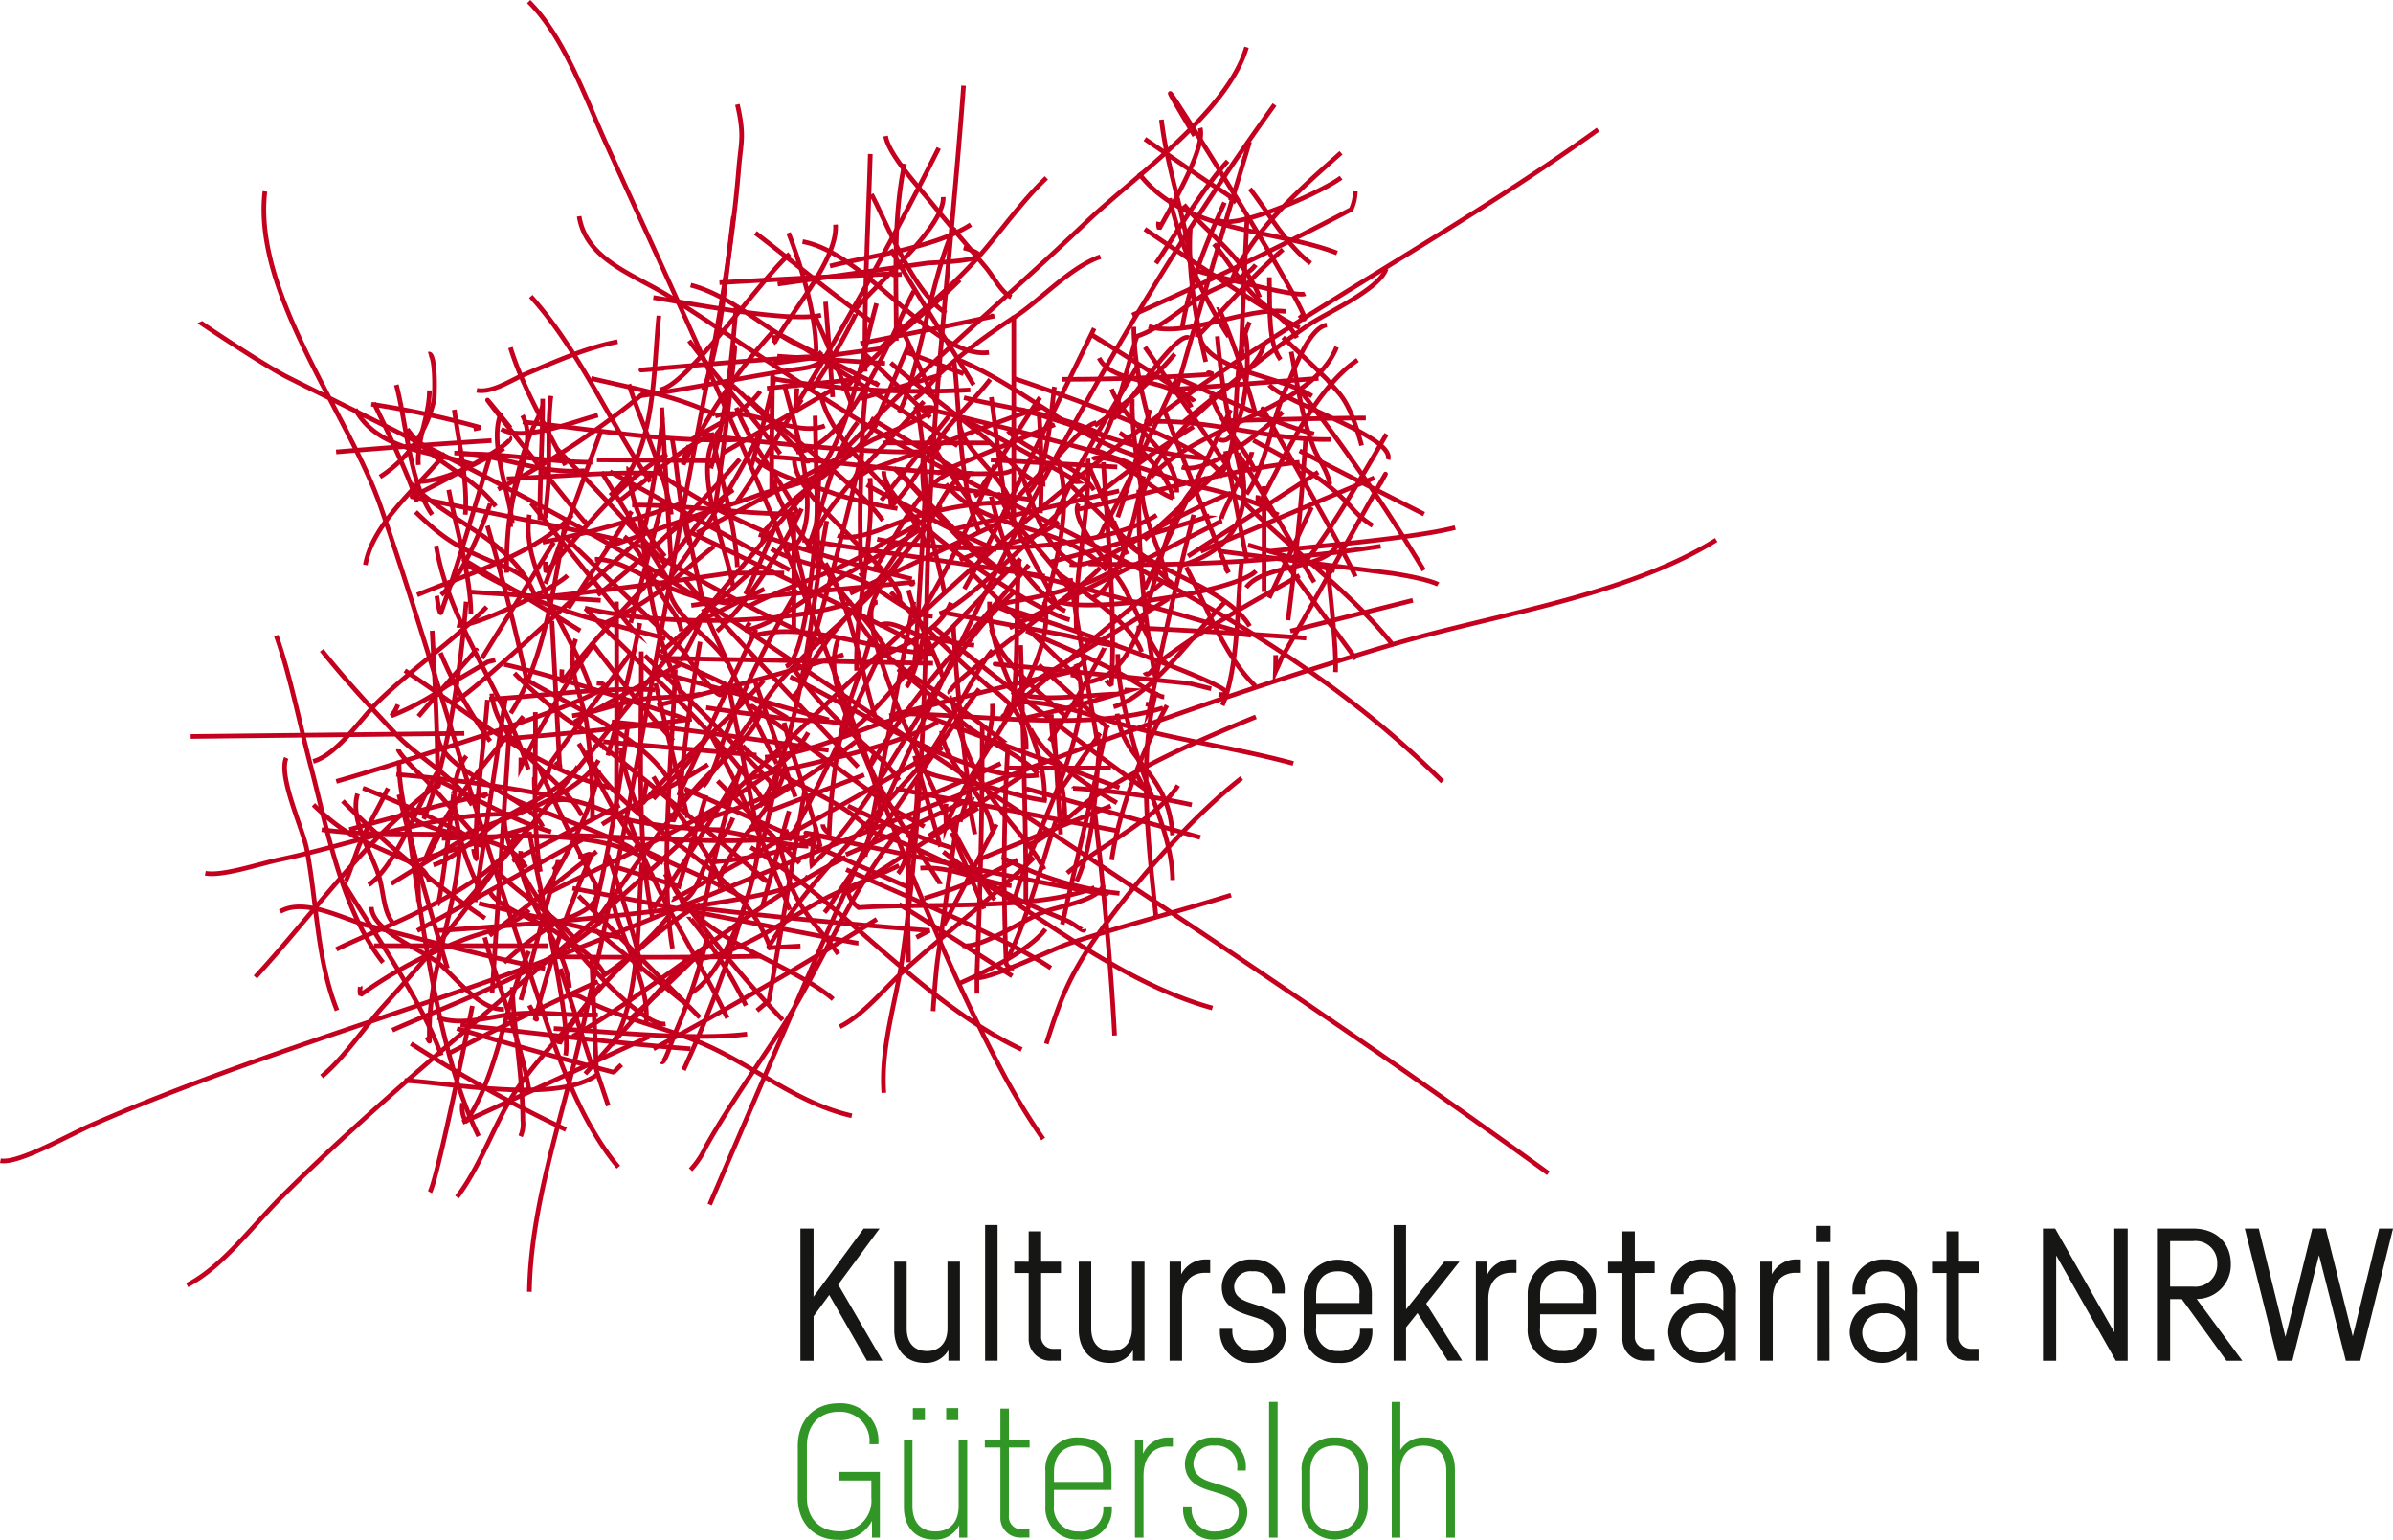 <svg xmlns="http://www.w3.org/2000/svg" width="310.744" height="199.97" viewBox="0 0 310.744 199.97">
  <g id="Gruppe_479" data-name="Gruppe 479" transform="translate(-200.071 -50.03)">
    <path id="Pfad_1" data-name="Pfad 1" d="M35.964,135.736c5.732.26,19.839,3.048,24.991-.754m-16.183-8.935c-.106.569-4.5,22.454-5.516,24.177M36.807,130.94a180.919,180.919,0,0,0,20.115,11.175M43.234,128.529c9.927,1.027,20.026,2.374,29.864,3.085M72.24,120.43q-6.405,7.218-12.811,14.439m-3.214-13.66q1.949,6.035,3.9,12.074m-2.889-8.441c.991-.679,2.3.522,3.435,1.03,4.4,1.984,9.108,3.042,13.555,4.872,6.874,2.826,12.493,7.9,19.829,9.569M58.523,106.724c.975-.055,1.573-.735,1.676-.134a130.952,130.952,0,0,0-7.252,21.1c.613.517-.521-1.149-.772-1.722m-3.221-24.161c-.28,7.5,16.863,27.251,20.906,26.571M52.18,103.433c.711,4.883,5.532,24.356,4.7,29.05M40.072,116.271c-.754.108,47.2-2.952,48.3-7.175M85.9,100.734l-3.5,12.495m-10.07-15.39q14.506,6.393,29.013,12.785M75.589,90.536c4.767,8.9,6.671,13.686,10.407,23.044m-15.284-1.346c.277.145,48.069-27.069,31.4-17.634M97.393,73.62c-4.528.318,10.538,33.051,15.219,38.64m2.478-39.943C104.3,81.994,98.741,98.7,88.856,107.733c-.2-1.346.474-3.532.513-4.9M86.053,83.3c8.686,4.153,23.568,13.992,32.26,12.782M102.1,73.559Q98.943,90.1,95.783,106.642M98.208,56.6c-.3,4.994,19.215,18.148,24.135,19.3M112.6,55.812a148.718,148.718,0,0,1-9.558,19.315m-15.4-9.58q15.739,2.346,31.475,4.7M103.6,59.06c-.624,10.988-1.451,24.844-1.352,21.683m25.837-17.674c1.486,6.047,13.979,7.643,17.629,13.67m-5.629-19.277c-7.905,4.851-5.726,24.807-15.287,26.51m-4.024-10.483c3.82,1.688,23.242-1.22,25.758-3.927M131.314,59.015a124.82,124.82,0,0,0,2.278,25.02m-8.808-15.4a212.162,212.162,0,0,0,37.939-2.281m-9.754-13.8q-.759,11.749-2.278,23.4m-11.35-8.94q11.278-4.776,22.555-9.553M147.46,48.592c-.985-1.685,11.112,19.331,11.971,21.7m-7.246-16.344s10.989,5.624,16.167,8.231m-4.876-10.393c-.05.081-9.711,17.2-11.226,16.842m.04-22.488a231.424,231.424,0,0,1,16.03,23.331M148.2,67.017c4.425-.5,18.875-1.686,24.2-3.087m-27.388-3.25c5.9,5.927,14.02,11.784,19.272,18.474m-1.623-20.9c4.172-7.635-11.94,21.292-12.817,22.61-.218.621-.529,1.215-.795,1.82.029-.737.042-1.469.037-2.2m-7.4-13.51,22.581,2.906c4.764.74,5.918,1.427,5.918,1.427M145.7,37.24c-2.787,6.189-.558,15.148-3.906,20.124M132.052,50.2c8.226-.511,16.072,2.441,24.217,2.283m-24.159-12Q138.5,49.729,144.9,58.973m-11.993-1.62c6.063-6.727,20.9-8.734,24.1-16.883M138.552,13.035c-13.106-21.951,19.26,29.453,13.613,23.3m-21.7,0Q144.929,29.966,158.9,22.6a6.021,6.021,0,0,0,.529-2.333M131.3,17.88c5.919,7.854,17.481,7.214,25.754,10.385M145.7,13.817Q140.8,30.04,136.124,46.335c-.287.143-.356.039-.78-1.116m-3.255-20.057c.5.345,17.066,11.615,20.118,12.791m-44.356,4.172c8.345,3.4,15.382,10.465,24.18,12.783m-6.508-16.857q-6.918,14.187-13.9,28.341c.376-.806-2.223,4.2-2.965,5.5m-4.8-23.3c-7.435-1.96,26.6,6.21,26.506,7.191M115.079,36.406V63.859M87.65,26.788c8.5,1.57,17.068,15.371,24.2,14.392m-6.514-26.544q-8.6,17.18-18.6,33.567c.066-.795.129-1.591.192-2.381M84.415,32.3q9.781-1.366,19.559-2.736,10.052-.455,4.591-1.967M96.447,15.412c-.276,9.363-.821,18.862-.669,28.262M73.12,32.439c5.932,1.535,10.626,6.814,16.109,8.744m-3.255-12.8c-4.13,3.721-13.517,17.366-16.9,17.637m-.8-11.968c4.054.632,17.6,3.3,21.782,2.291M78.683,23.494c-.987,7.264-1.436,15.646-3.9,22.581M60.2,44.552C65.922,45.9,71.14,46.794,76.3,49.259M68.993,36.413c-.759,7.094-.326,18.356-6.34,23.355M51.306,50.207c9.187.946,18.9,2.707,28.254,2.281M65.1,45.308c1.657,5.278,4.723,11.411,5.511,16.928M39.09,41.4c.869-.25.833,4.538.708,5.927a16,16,0,0,1-7.022,10.012m-3.211-8.789c2.937,5.413,9.9,5.484,15.259,7.162M31.991,47.741c.735,1.525,5.055,10.414,5.515,12.877M27.082,54.1q10.078-.844,20.182-1.47m2.463-1.647c-11.1-13.686,12.572,16.235,9.577,12m-11.2-4.033a105.683,105.683,0,0,0,19.3-12.8M42.422,54.243c5.9.079,10.826,2.813,16.949,2.283m-8.1-7.173c2.229,4.062-2.036,9.464-1.512,14.5M37.6,72.672c6.061-2.532,15.812-5.449,20.1-10.38M36.82,58.257c5.173,5.171,13.277,7.3,16.027,14.457M47.2,54.19c-2.046,6.741-4.132,14.091-6.474,20.71-.2.624-.563-2.041-.575-2.1M36.782,59.894q10.083,2.058,20.158,4.117,10.485,2.258,5.6,1.4m14.6-14.421c-4.52,4.635.637,14.982,1.549,20.935M65.514,60.993c7.805,0,13.51,1.178,21.316,1.178m-7.323-7.144A132.78,132.78,0,0,1,61.034,72.682m1.6-16.023q11.674,6.4,23.35,12.787M80.421,46.956c4.631,4.578,13.865,10.863,17.655,16.054M73.943,64.6q11.442-6.048,22.887-12.089,12.2-5.25,5.278-3.925M85.287,45.3c.424,2.544,6.5,19.8,0,21.722m-9.7-15.2c-9.949-.835,30.6,4.115,29.74,1.522M97.256,34.811c-1.9,6.638-3.463,18.04-8.76,23.347m-4.889-13.6a113.908,113.908,0,0,0,25.829,1.486M102.11,33.213C100.376,36.126,93.957,53.7,86.833,54.1m.841-13.593,20.112,12.8m-1.52,4.949c4.959,6.43,15.245,4.936,20.885,11.21m-2.416-11.2c-1.435,1.267-15.7,15.848-19.314,16.829m-.754-21.656c-.895-1.2,12.506,19.621,17.115,21.314M120.711,55c2.286,5.621-.424,15.487-2.32,20.948M97.34,65.439c8.744,1.815,28.154,1.986,36.29-3.131m-49.292.766c-1.157,3-2.537,6.264-4.1,9.521m-13.557-6.25A262.3,262.3,0,0,0,90.837,79.133M59.388,74.379c9.055,2.249,26.031,2.289,34.691-.761m-41.9-11.363c-1.22,7.311,5.836,15.719,7.934,22.576M66.9,65.184c-4.876,3.9-23.632,21.841-24.437,21.209M56.88,63.064c-1.394,7.733-2.661,18.05-7.128,24.98m-5.679-19.28c9.3,5.608,16.057,7.019,25.783,9.556M40.07,66.293C41.8,76.588,48.925,85.254,52.038,95.329M27.1,96.889C33.87,94.976,68.055,84.383,60.92,84.117M43.965,73.552c-.661,8.532-2.416,20.876-5.513,28.231M36,82.491C44.364,88.028,52.766,95.137,62.587,97.7M59.429,74.4c7.04,7.525,18.348,16.768,24.108,26.561M63.485,73.534c.064,9.081,0,18.922,0,28.275M48.9,81.693c8.615,1.972,23.893,7.186,23.893,7.186M100.5,67.936C96.323,73.915,89.462,78.345,84.584,84.03,81.831,87.245,74.2,99.714,72.335,98.506m.058-27.8c3.027,3.917,22.467,24.306,22.467,24.306M90.8,63.066c-1.512,7.275-3.116,28.9-8.75,37.089M69.065,80.887l35.529.663m7.34-8c-.177,8.985,7.465,16.709,7.124,25.836M99.75,88.088c11.115.106,24.665,2.36,34.708-.742m-15.4-13.783c1.9,8.534-9.854,20.893-12.783,29.186.019-.962-.084-2,.016-2.952m-1.652-22.963Q118.064,87.773,132.107,97.9q-.544-.977-1.078-1.957M142.491,73.6c-3.759,3.748-9.522,12.269-14.461,13.605M117.563,76.017c-20.914-7.72,33.383,10.172,24.1,9.571M138.434,62.26Q135.2,74.928,132.65,87.749q.438-.779-.426-.929M124.711,54.98c.282,7.543-1.934,14.982-1.477,22.6M115.916,48.59c7.8,2.026,16.1,5.992,24.2,6.316m-8.939-12c-3.948,6.659-8.429,13.6-11.173,20.932m-4.886-19.286c.453.193,23.158,7.562,26.558,12m-18.572,25.1c3.272,7.754-5.745,22.2-7.942,30.641M103,88.151Q115.9,92.926,128.8,97.7M115.972,79.2c.177,6.621.769,26.207.664,33.108M99.761,97.844l29.045,5.508M110.981,89.7c.018,10.91-.247,21.195-.663,31.529-.042,1-.023,3.218-.023,3.218M91.734,104.292c-18.122-3.659,37,8.094,35.4,7.135m-12.809-19.3a277.66,277.66,0,0,0-.227,28.444.937.937,0,0,0,.983.55M93.362,109.886a3.927,3.927,0,0,0,1.573,3.393c9.132-.643,23.012.416,30.63-2.6m-43.652-8.853c1.022,5.5-4.022,20.073-8.776,22.533M57.772,110.762q14.095,2.72,28.185,5.445c7.91,1.517,8.581,1.683,8.947,1.678M65.1,101.833c3.682,10.256,8.373,16.694,12.785,25.784M57.8,130.008C69.771,123.16,81.022,112.8,93.257,106.72M59.44,92.959c5.32,10.52,20.071,14.021,24.09,25.784m-28.965-7.307c4.261-2.462,29.508-12.851,33.815-20.9M66.707,80.007c.111,10.544-.777,23.984,1.478,34.713M40.808,104.289c7.369-.176,19.383-1.282,25.805,2.3m-17-16.888q-1.139,17.359-2.278,34.715M37.61,116.28q10.869-5.994,21.73-11.985m-24.116-5.7c1.922,7.643,4.111,15.238,6.319,22.575M27.111,118.7c5.639-2.8,19.817-7.773,23.321-14.436M27.94,99.436a121.008,121.008,0,0,0,18.479,15.232m-18.469-4.747c3.972,6.538,10.336,15.582,12.788,22.549M34.376,129.2c8.529-3.811,21.583-8.258,28.176-15.226M36.034,100.205c1.933,12.351,3.922,31.344,9.553,42.752m14.668-23.382q.322,7.426.632,14.853l1.533,4.585m10.741-24.24A57.376,57.376,0,0,1,80.3,126m-10.36-18.532c1.151,9.222,15.527,12.413,21.683,17.7m-23.336,6.451q14.774-7.958,29-16.831m-27.356-5.674a145.829,145.829,0,0,0,15.145,18.759m17.02-25.257c-1.235,5.719-.687,11.889-.683,17.763m-8.1-12.045c5.99,2.689,20.718,8.8,26.579,12.791m-12.145-19.31q-1.279,9.1-2.561,18.206c-.3,2.21-.584,6.7-.584,6.7m8.9-20a41.64,41.64,0,0,0,15.306,4.707m-1.681-21.717c-1.641,8.381-3.927,17.411-5.748,25.75m-4.659-17.618q11.287,3.16,22.57,6.319m-12.97-12.843c-.643,5.958-.745,13.567-3.089,18.54m16.141-70.189c2.084,4.148,10.111,4.47,14.432,7.173m-8.9-8.8c1.322,3.073-.018,15.93-3.139,14.437m.034-16.86a110.992,110.992,0,0,1,4.705,13.684m-11.231-3.285,19.375-1.47" transform="translate(216.638 54.62)" fill="none" stroke="#c5001e" stroke-miterlimit="10" stroke-width="0.6"/>
    <path id="Pfad_2" data-name="Pfad 2" d="M41.394,89.663c.332,4.784,11.892,7.8,13.633,11.839m-2.515-14.35C47.8,92.94,42.259,98.971,39.64,106.088a37.555,37.555,0,0,0,2.11-3.869M47.85,85c-.453,6.3-1.757,14.091-1.417,20.713a3.49,3.49,0,0,1-.377-1.34M36.013,94.684a188.689,188.689,0,0,1,20.606,2.877,29.2,29.2,0,0,0,3.068.711m-.356-21.167c-1.354,3.3.777,7.391,1.362,10.746a87.462,87.462,0,0,1,.79,12.574M50.721,90.019q11.868-.97,23.676-2.508M66.5,78.9q-5.208,7.02-10.325,14.113c-.3.522-.335,1.728-.819,2.081-.546.4-.682,1.291-1.359,1.741a12.746,12.746,0,0,1-.05-1.791M52.512,82.128c4.552,2.863,15.084,7.349,18.656,12.915M83.721,82.486C78.756,88.073,72.807,92.921,67.97,98.474c.3-.949.374-2.136.685-3.073M68.3,79.257Q76.6,87.411,84.7,95.75c-.251.19.256.656.455,1.087M75.472,77.465c-1.122,6.635-2,12.827-2.589,19.4a8.123,8.123,0,0,1-.929,3.914,2.171,2.171,0,0,1-.073-1.077M63.993,87.867c9.408.888,18.825,2.284,28.165,3.683m1.248-14.445c-2.69,7.285,5.384,15.533,5.381,22.6M81.211,95.4c6.268-1.833,18.7-3.721,25.109-7.535m-7.891-7.891c-3.711,7.685-7.18,15.82-11.416,23.261a12.524,12.524,0,0,0-.421-1.378M84.44,87.511c-9.967-7.454,16.815,12.127,16.815,12.127s2.515,1.333,3.338,1.826m4.955,15.462c2.479.366,7.62-3.211,10.412-4.322,1.967-.782,7.311-1.506,7.881-3.571m-20.8-4.3c6.153,4.755,9.463,6.19,16.007,8.926,1.109.463,2.371,1.723,2.286,1.119m-3.585-14.35c-1.278,3.8-4.215,14.51-6.456,18.3m-6.458,3.229c3.266-1.409,9.567-4.465,11.476-7.177M101.3,111.546c2.387,1.475,11.607,7.315,14.7,9.329m21.522-24.754c-2.753,4.385-10.356,8-14.391,11.376m6.5-20.7c.8,6.384,6.764,7.581,7.175,15.785m-12.914-6.1a104.723,104.723,0,0,1,15.424,2.154m-3.229-12.915c-3.161,5.876-6.234,13.486-7.175,20.091M117.8,76.028c4.423,1.951,8.984,3.738,13.225,6.118,1.409.79,3.771,2.413,4.714,2.492m0-15.068q-10.7,8.62-21.045,17.653c1.586,1.082-.024-1.138.269.211a5.282,5.282,0,0,1,.685-1.72m7.891-16.5q1.71,10.731,3.553,21.445c.032-.455.037-.9.037-1.356m-10.4-8.61c-13.262-1.431,22.212,2.175,22.212,2.175-.343-.126,2.578.622,2.9.695m3.946-16.5c-.558,4.6-.374,13.938-2.508,18.654M132.147,75.672c6.893.3,15.148.792,22.03,1.317m-.866-8.134c-6.451,3.617-12.2,6.774-17.958,11.05-1.072.792-1.7,2.437-2.131,1.5M138.6,67.778c2.333,4.4,4.957,11.681,8.971,15.427M150.8,66.342c-.35-.521,9.83,13.362,9.83,13.362m-8.523-3.629,15.911-3.991M156.9,67.419c.306,2.871,1.236,11.07,1.075,13.991M149.365,44.1c2.2,2.436,16.389,6.733,15.427,9.687m-3.948-12.916C155.3,44.523,151.038,54.063,148,59.729a3.05,3.05,0,0,1-.071-1.278m4.3-18.656c.74,3.912,1.391,8.52,2.85,12.313.656,1.7,1.849,3.069,2.173,4.909m-13.633-8.25c4.191-.116,13.952-.363,18.295-.361M144.345,47.33c-3.582,7.72-7.575,15.456-11.118,23.226a7.174,7.174,0,0,1-.361-1.7m-6.458-15.068c1.1-1.23,11.363,3.066,13.97,3.567a49.87,49.87,0,0,1,8.3,2.531c1.332.5,1.219,1.972,1.76.717m-14.7-13.273q4.084,10.61,8.344,21.153c-.4-.476-.437-.709-.1-.7m-19.37-7.533c8.919-1.936,19.268-5.133,28.7-6.1M138.964,38c-1.588-.983-7.772,8.661-9.709,10.372-.695,0-.06-.353-.337-.685m-1.433-9.329c-5.465-3.524,11.955,7.407,12.195,7.892m-7.891-9.687c.026,4.652,1.009,8.474,2.152,12.915m-11.481-6.1q9.824,0,19.61-.664c-.508-.239-.709-.256-.6-.055m9.685-16.143c-3.964,3.43-7.507,7.6-11.144,11.35a7.706,7.706,0,0,0,.026-.946M142.193,25.8c1.731,2.046,3.135,4.548,4.986,6.464,1.967,2.047,4.414,3.2,5.776,5.734M146.5,22.216q-.421,8.78-.774,17.556c.253-.656.047.772.055,1.1M140.4,29.393c-1.48-.35,12.438,3.477,13.631,2.869m4.662-18.3c-5.167,4.6-11.694,10.222-14.3,16.776a6,6,0,0,1,.667-1.349m1.8-10.762c2.371,3.056,4.72,7.3,7.891,9.685m-12.195-5.74c1.862,1.743,13.565-3.432,16.141-5.381M140.4,10.737c.761,2.626-3.8,10.3-5.31,13.09a1.728,1.728,0,0,1-.071-.891m-1.8-10.762q4.2,2.861,8.391,5.721,4.333,2.749,2.56,1.867c.593.042.6.395.887.663M135.374,9.66c.774,6.78,3.372,13.346,3.948,20.091m-4.662-1.435c1.988-2.879,6.338-10.114,9.324-13.273M85.158,36.926A73.136,73.136,0,0,0,73.288,54.44a5.7,5.7,0,0,1,.748-2.447m0-13.633c3.708,4.981,8.263,9.828,11.837,14.71M67.578,45.537c6.534-.932,12.906-2.287,19.4-3.318,1.812-.29,3.754-.287,4.641-1.707M80.134,34.055c-.55,6.79-1.325,14.345-3.28,20.892m-6.047-13C57.783,43.006,91.149,40.08,90.177,40.5c.664-.013.761-.387,1.077-.709m1.794-16.5c.321,4.5-5.7,11.212-7.915,15.353a9.918,9.918,0,0,0,.026-1M82.644,24.368c3.406,2.57,11.2,8.939,15.066,11.482M86.949,24.368C88.642,28.762,90.527,35,90.538,39.8M77.982,30.826q11.268-.648,22.541-1.156c-.177.3.593.06,1.135.081m5.381-10.044c.168,4.041-9.353,11.89-11.481,14.708M97.71,19.347c1.8,3.235,5.352,12.737,9.685,15.427M102.015,15.4c-1.552,7.18-1.043,15.6-1.077,22.958m-8.61-9.687c4.944-1.291,13.609-2.345,18.295-5.381M109.19,30.47c-4.876,4.847-10.8,9.076-15.019,14.349a1.322,1.322,0,0,1,.311-1.077m5.742-17.22c3.35,5.713,7.755,12.588,10.76,17.579m-2.513-20.448c-3.106,6.721-4.712,19.486-7.172,24.037M96.277,38.72q8.7-1.71,17.378-3.551c-.348.01-.4,0-.16-.037m-8.966,11.121c-4.855,5.586-11.018,11.257-14.6,17.773.447-.659.9-1.315,1.325-1.988m0-16.144c2.147,7.454,10.9,12.126,13.633,19.015M97,44.818c-.559,4.707-.593,9.58-.727,14.341-.071,2.5.021,5.01.008,7.512,0,.659.669,3.119,0,1.825M84.44,53.428c8.268.492,20.353,2.523,29.463,2.17a4.449,4.449,0,0,0,2.1-.376m-2.866-11.839c-1.531,1.989-3.414,3.859-5.1,5.794-2.782,3.2-4.889,8.068-7.763,10.7a7.188,7.188,0,0,1-.055-1.422m0-17.22c3.816,3.33,7.873,6.172,11.842,9.406,2.134,1.735,5.977,6.414,8.242,6.379m-.356-10.046c-5.818,1.8-15.882,5.953-22.141,8.009-.79.26-1.391.962-2.228,1.19.1-.463.411-.575.693-.946m12.195-13.991c.63,4.7.685,16.6,3.229,21.882m-7.533-.356c-3.692,2.544-7.76,4.788-11.648,7.075C89.013,71.9,85.326,75.079,81.3,76.02c.193-.366.4-.719.627-1.067M85.158,56.3c-.148,3.624,5.225,9.077,6.914,12.218,1.963,3.65,7.491,7.925,8.152,11.818M74.319,72.745c9.034-1.338,19.96-2.079,29.036-3.056-.975.3-.311.329-.264.242M90.9,55.58c.076-.584-.795,23.565-4.3,25.114M77.626,64.909C62.6,57.6,102.086,76.68,101.645,76.685a9.464,9.464,0,0,1,2.884,2.215m12.553-12.2c-4.33,4.056-8.278,8.445-12.582,12.564-3.406,3.263-6.44,7.849-10.328,10.372.184-1.122.424-2.4.672-3.563M95.2,73.159c2.334,5.157,6.832,8.166,11.46,11.1,1.741,1.106,8.6,6.5,8.631,6.477m2.868-23.261c-7.419,8.9-14.929,16.473-20.5,25.974a4.545,4.545,0,0,1,.413-1.278m2.152-21.166c4.489,4.626,8.142,8.331,12.749,12.29a16.794,16.794,0,0,1,3.09,2.7,7.979,7.979,0,0,1,1.735,5.458M83.363,86.434c-.714,3.187-5.99,7.193-8.226,9.732-4.944,5.621-9.063,11.773-13.246,17.713a7.064,7.064,0,0,1,.306-3.409M61.122,89.663Q72.8,98.914,84.149,108.556a3.333,3.333,0,0,1-1.506-1.315m-10.4-26.187c-.332,9.674-2.06,26.523-.363,36.233m-14.347-14.71c7.059.1,20.831,1.312,29.59.358,1.417-.155,1.577.11,2.337-.358M79.778,57.732c-3.318,2.112-5.89,6.382-8.516,9.314C66.649,72.19,61.5,77.134,57.5,82.768c.042-.564-.031-1.156.032-1.715m.358-17.22q7.636,7.346,15.272,14.7,5.888,8.405,5.107,4.68c.248.181,1.56,1.4.787.713M67.578,60.961c1.009,7.454,1.519,13.407,4.154,20.1a14.835,14.835,0,0,1,1.227,3.221M54.308,71.724c10.117-.959,25.048-3.19,25.048-3.19h7.024M71.168,53.07c-6.393,3.864-10.807,9.943-15.73,15.332a6.161,6.161,0,0,1-.055-1.341m1.435-14.71q7.167,7.4,14.133,14.984c-.429-.476-.6-.567-.5-.274M55.027,64.549a126.923,126.923,0,0,0,17.932-5.021M62.56,50.2c-2.3,6.256-4.826,13.389-7.177,19.731M50.36,56.3c6.158-.269,13.044-.933,19.37-.719m-14.7-8.968c-.1.988-1.182,2.753-1.78,4.285A48.209,48.209,0,0,0,50.36,68.5m-6.1-15.425c5.771-.14,11.408,1.064,17.218,1.077m-6.456-8.254c0,5.268-.384,10.562-.363,15.787M49.646,49.841c2.9,1.691,9.272-.949,12.551-1.8m-6.1-2.508c-.471,3.862-.142,7.636-.353,11.5-.034.674-.517,5.458-.366,3.927M49.646,47.689C48,51.464,50.658,57.951,51.079,62.038M39.242,56.657c3.648-.266,7.57-2.565,10.76-4.306M43.546,47.33c.572,4.24,1.762,9.189,1.433,13.631m-6.1-2.869c-4.863,2.681,13.238-6.345,11.837-7.173M37.446,49.841c2.968,4.251,8.294,5.789,11.481,10.044m-8.61-15.068c0,3.266-1.635,6.34-1.433,9.685m-6.1-7.891a118.019,118.019,0,0,1,14.2,3.04l-.924.189M36.013,44.1c1.3,4.736,1.694,12.666,4.662,16.86M43.9,75.313c1.836.464,12.548-4.652,14.35-6.458M47.85,62.4q2.832,9.791,5.023,19.731m-5.742-2.512Q51.8,72.085,56.46,64.549M44.621,66.7q7.663,4.64,15.29,9.337m-11.7-16.51s-2.934,8.921-6.377,11.853M38.523,60.6c4.17,4.062,6.019,4.8,10.794,6.824a12.139,12.139,0,0,1,3.914,2.144m-10.4-11.839c.8,4.325,2.858,11.116,2.871,16.144m0-2.869L62.56,72.084M48.874,79.83l-.993.258-5.339,3.126a33.981,33.981,0,0,1-7.164,3.866,5.24,5.24,0,0,0,.845-1.459M41.75,78.9A58.007,58.007,0,0,0,48.208,90.38m-9.324-3.229c.666-.791,7.614-8.8,7.533-8.61m-5.742-2.513c.353,6.513.685,12.89.719,19.373m0-1.077c-2.46,3.953-5.415,12.285-8.966,14.71m-.719-12.558a128.335,128.335,0,0,1,15.377,7.183c-.891.077-.135.132.045.351m-10.76-11.12c-.064,6.2,2.8,12.2,2.513,18.295m-8.971-9.327q8.93-2.524,17.963-4.625c-1.064.5-.113.16-.026.319M34.936,96.477c-1.177,2.478-2.584,4.76-3.682,7.291-.6,1.37-1.833,5.571-2.055,4.907M25.251,98.631c4.233,4.095,6.34,4.607,11.144,6.817,1.736.8,3.477,1.249,3.922,3.227M30.99,97.2c-1.064,3.422,1.9,7.728,2.829,10.9.571,1.959.526,4.491,1.836,5.964m-9.327-12.2c6.6.869,11.989.382,18.293.717m-13.27,19.731a1.938,1.938,0,0,0,.029,1,59.092,59.092,0,0,1,13.267-7.117c2.649-1.078,6.735-1.717,8.584-3.929m-20.447-.359c.081,3.074,6.285,5.458,8.45,7.077,2.325,1.741,5.565,6.4,8.768,6.2m-5.737-23.319c.218,9.237-4.28,18.108-3.94,27.341.06.443-.277-.347-.364-.435m-6.819-11.839h22.6m-2.51.719c-3.224,6.978-3.867,15.82-8.176,22.164a3.613,3.613,0,0,1-.434-2.436m-3.227-11.118c3.14,1.127,6.767-.139,9.962-.466,3.687-.379,7.214.308,10.841.106m-14.7-10.046c1.66,6.071,4.649,13.315,5.737,19.733m-10.4-4.665q9.578-4.892,19.37-9.326M43.9,149.574c2.408-3.1,4.19-7.6,6.1-11.212,3.4-6.409,8.753-10.564,12.558-16.41M43.9,127.689q10.132,3,20.34,5.682l1.014-.993m-14.179-10.07c.189,5.289,1.375,11.9,1.375,17.308a3.912,3.912,0,0,1-.3,2.065m-7.535-1.794q12.107-5.532,24.188-11.128c-1,.443.06-.179.206-.351m6.456-16.862c-6.409,3.548-14.7,11.789-18.248,18.077a2.808,2.808,0,0,1-.045-1.215m2.508-17.939q7.9,7.878,15.761,15.791m-7.509-20.1c-.634,6.2-.032,17.663-3.946,23.679M56.46,118.363q13.456.172,26.9-.061c-.479-.1-.958-.2-1.433-.3m-5.381-2.869a75.093,75.093,0,0,1-4.225,12.92c-.656,1.527-1.459,4.348-1.875,3.94M56.46,127.689c7.133.4,18.1,1.589,25.109.719m-.358-16.5a148.368,148.368,0,0,1-7.891,21.166m8.61-31.212c4.194-1.056,4.259,4.8,5.452,7.559,1.493,3.461,3.922,5.689,6.024,8.586m-20.447.359c4.628,1.834,14.4-5.334,18.716-7.549,3.064-1.572,6.835-2.944,9.625-4.291M89.1,96.477q-2.3,13.812-4.7,27.6l-1.548,1.283m-8.823-13.454q15.579,1.838,31.215,3.058l-1.693.891m3.837-26.192c-7.34,8.989-17.311,17.753-23.083,27.541l4.194-.232M111.7,83.563c-6.306,9-12.72,18.329-18.93,27.453a10.059,10.059,0,0,1-1.156,1.606m33-53.093c-1.349,2.005,4.417,8.424,5.669,10.481,1.628,2.67,3.822,8.929,5.81,10.325m-20.447-4.662q13.79-6.925,27.551-13.909c-.722.106,3.9-8.068,3.927-8.953m-19.283,1.336c.551,9.467,1.615,19.414,1.027,28.953a2.341,2.341,0,0,1-.664-.614M114.571,67.778q16.319,4.062,32.435,8.844c-.648-.081-1.294-.156-1.947-.234" transform="translate(215.517 55.912)" fill="none" stroke="#c5001e" stroke-linejoin="bevel" stroke-width="0.6"/>
    <path id="Pfad_3" data-name="Pfad 3" d="M47.06,72.561c1.825,1.9,3.874,3.551,5.861,5.27,1.7,1.472,4.772,2.7,5.868,4.6m-1.612-13.38A105.978,105.978,0,0,0,47.882,84.74c.01-.406.013-.809.013-1.217m4.032-17.74q.532,9.631,1.022,19.262c.119-1.009-.2-.461-.55-.962M43.78,75.937c6.564-.363,14.673-1.581,21.53-1.209M57.972,85.17c-.619,4.992-4.7,12.13-7.327,16.257-.127-.263-.239-.529-.339-.8m-3.8-11.9c2.4,1.267,15.932,5.906,16.044,6.925M50.305,84.92q3.484,7.755,7.4,15.282M46.77,96.938q7-3.574,13.958-7.241m-5.313-8c2.831,4.659,5.7,13.072,10.942,15.508M58.43,92.2c6.069-3.887,7.694-3.9,13.763-7.788M61.741,79.517q-1.41,11.321-3.932,22.43-.114-.924-.231-1.852m-6.23-10.573c2.915-1.812,8.034,1.625,11.134,2.218A62.553,62.553,0,0,0,74.194,92.9M83.821,61.78a136.473,136.473,0,0,0-9.35,18.77c-.783,1.938-1.578,5.358-2.916,6.714m-6.5-14.951c7.684,1.88,15.227,4.2,22.846,6.317M71.569,64.195q4.568,10.17,9.558,20.128M65.6,76.746S81.855,72.8,89.785,70.157M83.418,44.791c-.166,3.372,5.489,8.021,7.462,10.29C92.182,56.575,98.013,61.5,97,63.6m-19.343.179C83,61.014,89.313,59.394,94.344,56.046c1.86-1.236,7.151-3.414,8.047-5.307M92.156,43.994q-3.01,13.118-6.762,26.024a4.266,4.266,0,0,0-.093-2.1M78.791,54.545q9.8,3.383,19.881,5.782M72.651,41.3c1.109,5.647,3.077,11.766,3.355,17.481m-9.292-3.811c2.291-2.887,8.731-4.23,12.063-5.553,2.049-.814,7.91-1.657,8.81-3.793m-8.613-4.3A126.179,126.179,0,0,1,66.715,60.893M65.621,46.462a73.118,73.118,0,0,0,14.468,7.946M75.877,35.7c-2.611-2.629,9.243,8.621,9.28,9.619M74.229,43.915q7.1-4.106,14.2-8.216m-7.573-1.667Q79.548,40,77.764,45.847m-4.63-6.666c4.409-1.544,10.215,2.853,14.229,1.253M80.58,33.478c-.071,5.216-.123,10.4-.123,15.616M79.85,35.562q6.052-.6,12.106-1.2m-.6-8.387a74.293,74.293,0,0,1-5.794,9.89m-4.335-7.433q6.536,3.441,13.149,6.746c-.192-.135-.38-.272-.569-.409m-7.7-8.528Q88.777,32.2,91.083,38.3M80.661,32.333q7.259-1.006,14.521-2.009m-7.726-5.993q.5,6.188.932,12.379M81.193,31.4q7,.464,13.994.932m1.685-5.552q2.488,5.354,4.98,10.71m-9.875-.582q5.233-1.543,10.464-3.089m-4.088-4.082Q96,35.233,93.643,40.724m-1.364-9.882q4.391,4.258,8.781,8.51M97.9,30.86q3.746,1.412,7.494,2.821m-1.92,5.5q-4.384,5.474-8.768,10.946M93.341,39.466q6.422,3.842,12.848,7.68M99.3,37.524a83.655,83.655,0,0,1,1.2,12.645m-5.581-7.512h14m.071,6.986a59.221,59.221,0,0,0,3.358,10.194m-7.435-1.928c3.909-2.06,9.537-2.252,12.845-4.989M100.241,64.2c.816,1.394-1.224,9.053-2.3,10.151m-3.526-7.968c1.493-.853,3.709.792,5.362,1.283a53.646,53.646,0,0,0,6.982,1.275m-3.021-5.553c-1.457,3.806-6.419,5.745-9.859,7.444m4.346-9.071c1,3.917,3.192,7.435,4.435,11.27m10.293,2.246c2.5,1.054,9.387,0,12.656,0m-1.949-5.963a109.587,109.587,0,0,1-7.141,12.042m-1.359-9.866,9.055,8.236m-10.7-1.362q6.8-1.535,13.452-3.588l-.68-.037m15.8-13.3c2.394-3.208,10.423-2.12,11.989-5.85m-3.5-4.577q-2.759,5.9-5.518,11.787m-2.742-6.9q5.636,1.678,11.271,3.358M137.517,36.463c1.27,3.8,4.122,6.458,5.786,9.909m-9.6-.579c3.326,1.112,10.751-4.817,13.117-7.144m-21.175,2.7c2.065,1.248,6.8,5.915,6.887,8.549m-9.3-.862a128.926,128.926,0,0,1,12.031-8.494m-5.686-2.2q-1.813,7.065-4.167,13.96m-3.837-8.789c3.688.056,7.478,5.021,11.012,6.318m-21.456-8.765c2.963,3.206,9,4.156,11.189,7.718m.314-8.773c-1.841.453-4.3,3.811-5.734,5.125a51.517,51.517,0,0,0-6.455,7.04c.408-.3.277-.563.437-.972m4.306-12.348a113.929,113.929,0,0,1,.177,12.933m-6.442-6.932,16.418.932M109.134,69.6c-2.163,2.173-8.265,15.374-9.89,14.948m-2.4-12.519c3.1,2.275,5.84,4.894,8.837,7.29,2.827,2.26,6.966,3.7,9.371,6.33m-10.994-19.2c.445,7.767,1.275,15.932,2.321,23.718a2.9,2.9,0,0,1-.031.625l.511,2.69M95.745,78.092l17.55-4.443q9.106-1.8,5.829-1.491a3.563,3.563,0,0,0,2.113-1.493m1.888-11.837c-2.089,2.682-20.452,15.334-19.52,16.323m2.671-15.778q6.618,6.72,13.412,13.256c-.347-.559-.061.232-.1.495m-6.974-15.416c-.519,6.614-.04,13.385-.93,19.913m-8.407-12.845q7.687,1.434,15.371,2.863,7.844,1.855,5.108.912c.521.145,1.045.255,1.567.389m-32.087-.719c-1.035,3.98-2.757,7.71-3.685,11.745A82.086,82.086,0,0,0,87.933,93.4c-.326-.271-.832-.724-.829-1.2M83.135,71.745c3.648,5.052,6.437,7.486,10.757,11.323a16.058,16.058,0,0,1,3.119,3.4M79.583,83.474c5.11-.442,9.909-2.6,14.734-4.28a60.767,60.767,0,0,0,7.032-2.581m-23.371-8.9c7.481-2.033,15.962,2.192,23.671,2.305m-1.936-17.1c-1.941,2.038-3.625,5.349-5.55,7.709-2.844,3.482-6.069,6.68-8.42,10.551-.795,1.306-1.406,3.729-2.626,4.507m4.33-17.4c3.356,5.6,4.589,13.976,6.6,20.4m-2.41-38.7c-3.666,4.452-4.562,12-6.6,16.617m-6.74-12.039c1.643,2.149,7.8,3.711,10.4,4.718a50.888,50.888,0,0,0,8.1,1.894M94.052,40.251C90.481,45.995,82.9,48.676,79.433,54.513a1.352,1.352,0,0,1,.535-.888M86.11,39.133q.208,9.691.393,19.383m-20.9,11.64A106.41,106.41,0,0,1,82.5,78.369M78.435,66.888Q73.28,77.622,68.365,88.467c.171-.393.337-.783.506-1.178m-14.318-9.2c2.9-.374,5.7-1.572,8.6-2.071,2.668-.461,5.441-.2,8.065-.745m-7.865-9.211q-1.734,8.7-4.164,17.2M57.026,68.518A154.755,154.755,0,0,0,67.683,81.342M54.848,78.906q6.787-3.876,13.738-7.462c-.2.108-.406.211-.611.319M61.322,54.8c2.239,1.791,3.343,5.036,4.772,7.472.911,1.548,2.376,3.008,2.645,4.844m-10.4-.866a38.27,38.27,0,0,0,9.137-5.584c2.347-1.875,3.011-2.65,5.476-4.549m-6.635-5.932q-2.08,7.926-4.165,15.848m-4.644-8.255c3.014-.1,6.21,2.315,8.956,3.361a30.42,30.42,0,0,0,8.8,2.415m5.152-7.13c3.564,2.112,8.324,2.394,12.129,4.306,2.845,1.433,5.512,4.233,8.827,4.44M93.24,47.212c.592,8.507-1.954,16.589-1.747,25.028M70.7,92.771c4.889.013,9.675,2.052,14.532,2.276M82.2,84.632c-.592,5.057-6.885,9.582-8.428,14.524-.011-.6.3-.906.488-1.454m-.821-11.144L84.1,97.222m-11.2-.148c1.038-.069,10.949-1.1,13.626-3.511m-4.6-10.539c-1.051,3.6-1.609,7.541-2.549,11.005M76.668,81.982c4.573,4.741,11.716,6.156,16.317,10.663m-12.846-2.17,12.335-4.707m-10.4-6.783c1.332,5.32,3.527,10.807,4.7,16.122M45.709,110.139a42.046,42.046,0,0,1,6.14-4.76c1.715-.993,5.257-1.747,5.856-3.777m-13.857-.816c.368,1.876,6.761,4.182,8.557,5.374,2.242,1.5,5.181,3.171,6.38,5.616m-10.9,3.245q2.481-8.918,4.794-17.884a1.4,1.4,0,0,1-.613.958m-9.622,4.364,13.209,3.09q6.543,1.859,4.232.974c.474-.04.592.239.814.377M47.887,95.664c-.587,6.187,5.836,11.611,6.316,17.755m-10.38-6.782q6.952-5.462,13.907-10.921M44.1,97.592c3.269,3.522,7.73,6.016,10.929,9.592M33.569,97.2q7.88-2.493,15.845-4.705M39.131,88.193c.253-1.457-1.647,14.205-2.044,14.4M32.273,89.223c2.115,5.719,13.336,2.984,16.286,8.555m-7.733-14.46c-3.421,4.288-.429,13.252,1.809,17.426m-6.1-3.271c3.014-.9,6.089-4.149,8.765-5.873,2.973-1.913,8.073-3.832,9.995-6.94m-9.432-8.642q-1.971,13.132-3.917,26.26c.092-.682.19-1.367.284-2.052M37.348,86.574c4.011,1.87,9.7,5.228,14.487,6.592M44.12,75.208c.658,6.94,8.71,10.283,11.706,15.841M40.849,93.44c3.266-1.57,14.4-4.583,17.133-9.59m-8.215-6.226c.145,5.565-.456,14.539.667,20.726m102.113-71c-2.37.339-4.428,6.28-5.339,8.323-1.876,4.2-2.494,9.846-5.089,13.636m-3.787-20.5c.8,8.484,1.552,10.947,3.363,19.27m2.679-18.348c-.368,2.713-4.24,5.249-6.169,6.97-4.04,3.608-8.012,7.3-9.571,12.65m4.8-14.987c5.658,2.412,11.449,5.476,17.452,7.13M124.6,35.659c1.733,4.585,8.658,8.2,8.471,13.431m.008-14.769c-1.983,3.987-6.242,13.854-9.319,19.017-.484.808-.329,1.164-1.075,1.615" transform="translate(219.815 64.891)" fill="none" stroke="#c5001e" stroke-miterlimit="10" stroke-width="0.6"/>
    <path id="Pfad_4" data-name="Pfad 4" d="M100.96,35.485c5.27,2.952,9.034,4.639,12.769,8.739a11.45,11.45,0,0,0,2.744,2.357" transform="translate(261.853 71.717)" fill="none" stroke="#c5001e" stroke-miterlimit="10" stroke-width="0.6"/>
    <path id="Pfad_5" data-name="Pfad 5" d="M95.325,42.088c-.1,4.291.787,8.726,1.356,12.98.5,3.712,2.521,6.949,3.076,10.425M87.186,63.547c3.364.443,7.752-2.789,10.536-4.222a94.717,94.717,0,0,1,10.427-5.059m-11.35-2.2c-.6,1.849-2.387,13.962-6.63,15.793M86.959,52.9q6.867,6.722,13.746,13.438c-.922-1.18-.226-.121-.392-.1M84.5,63.28q10.243-2.645,20.329-5.834c-.513-.037.316-.148.519-.218m-3.314-40.4c3.206,3.885,7.846,6.9,9.835,12.042M107.3,16.542c-2.383,5.279-4.594,10.651-5.513,16.381M100.17,15.991a57.759,57.759,0,0,0,7.672,17.982m3.5-9.34c-1.2,1.7-4.565,2.687-6.432,3.727-2.821,1.568-6.114,4.722-9.1,5.581m7.046-13.923c-.366,5.374.759,12.01,2.013,17.212" transform="translate(251.781 59.787)" fill="none" stroke="#c5001e" stroke-miterlimit="10" stroke-width="0.6"/>
    <path id="Pfad_6" data-name="Pfad 6" d="M92.535,27.077c4.981,1.533,12.635-2.558,17.781-1.944" transform="translate(256.696 65.343)" fill="none" stroke="#c5001e" stroke-miterlimit="10" stroke-width="0.6"/>
    <path id="Pfad_7" data-name="Pfad 7" d="M126.381,32.73a51.787,51.787,0,0,1-10.4,9.316m.563-8.789c1.955,3.869,10.167,2.237,11.981,6.4m-7-9.371c-1.452,4.169-2.605,10.867-5.252,14.745M110.756,37c-.28,1.427-.895,11.958-3.384,13.657M99,38.409c5.089,1.291,13.612,2.3,18.793,5.247m-8.91-5.278c-2.489,3.58-4.647,7.441-7.157,10.975-.758,1.067-.316,1.356-1.365,1.839m-1.612-10.1q7.6,3.958,15.026,8.233c-.347.032-.508-.066-.479-.29M98.516,40.775c-.967,4.254,7.222,8.268,6.856,13.169m-9.862-5.715q7.646-3.163,15.292-6.324m-8.245-3.563q.868,6.727,1.739,13.447m-9.611-2.075,13.444,2.009M93.67,46.416c-.372,5.7,1.767,11.919,2.819,17.482m-12.28-.056q9.527-4.507,19.051-9.019m-12.3-6.474c1.241,1.23,9.4,10.526,13.1,12.535M82.589,56.306c2.212.9,6.232-1.1,8.331-1.807a42.955,42.955,0,0,1,11.239-2.4,11.5,11.5,0,0,0,3.8-.5M89.88,47.543c4.8,4.425,8.689,10.631,14.452,13.879M100.3,48.37c-2.45-1.148-4.83,4.921-5.927,6.488-2.384,3.406-8.084,8.487-7.7,13.082m-.3-18.234c2.258,1.4,4.731,2.357,7.035,3.719a104.091,104.091,0,0,0,9.859,4.764m-5.1-10.359C93.18,49.039,90.027,57.089,87.2,60.9m5.9,25.679c2.22,1.23,5.065,1.5,7.52,2.023,3.076.656,6,1.783,9.13,2.146M102.68,78.177C103,83.006,99.6,88.828,98.516,93.5M96.094,81.68c.588,5.088,5.981,8.075,6.585,12.9m-9.862-3.829c3.9-1.593,7.43-3.174,10.957-4.843m-9.329,9.425q6.151-3.975,12.306-7.952m.911-5.952c1.772,3.753,7.644,7.572,11.2,9.6m-2.178-9.048-5.8,8.263m-.526-10.725c-.116,4.685,1.841,8.943,1.739,13.725m-7.464-6.741h13.457m-7.464-6.177q.464,7.4.932,14.8M93.335,99.509c4.223-.293,7.854,1.836,11.834,2.279m-1.944-7.971q-3.436,6.56-6.867,13.127m1.08-12.056q2.082,4.952,4.17,9.909m-7.72-1.391a61.317,61.317,0,0,0,12.061-4.98M92.73,87.882c.692,2.192-.616,10.459-2.3,12.321M83.94,91.43a100.265,100.265,0,0,0,13.678,5.516M92.595,84.919q1.676,5.91,3.356,11.811M83.667,97.755q8.216-3.487,16.288-7.285c-.3.222.168.087.353.148M86.671,86.005c2.112,5.241,9.238,15.242,9.238,15.579m-11.96,1.024q8.371-5.561,16.881-10.913m-3.39-14.316a32.267,32.267,0,0,0,5.845,13.949c2.03,2.855,4.538,5.205,6.131,8.349m-8.254-1.381q8.453-3.434,16.905-6.862M102.552,68.5c1.367,4.723,6.493,8.152,9.837,11.5m-7.178-2.973q10.245-6.178,20.382-12.525M110.6,60.734c1.886,1.57,10.225,6.711,11.458,10.691M103.84,65.183c5.052-.975,11.16-1.957,15.562-4.981m-15.246-7.286c1.967,2.536,8.2,8.532,9.562,12.585M103.355,50.752q3.973,7.506,7.946,15.008m-4.983-17.7c1.986,4.491,2.479,9.284,7.162,12.021M97.652,55.493q10.755-2.483,21.5-4.971M115.2,47.246q2.486,5.76,4.978,11.523m2.27-1.912L133.118,47m-.148-1.657q1.412,7.256,2.818,14.513m-9.061.479q10.431-2.827,8.257-13.373m-.408-1.322c3.368,5.213,6.78,11.384,9.907,16.741M128.091,59C132.2,56.341,140.9,50.734,145,48.073m-7.027,1.839V63.639m-77.412-.8c.685,4.244,5.537,6.5,7.67,9.912m-8.629-1.23c4.454-3.911,8.147-7.348,12.6-11.26m4.71-6.585V69.023m-9.983-.279c3.809-3.422,8.832-11.162,10.989-15.924m-1.747.872q1.41,6.045,2.818,12.087M61.91,49.924Q63.455,57.18,65,64.435M52.439,57.918q7.38-2.624,14.761-5.246M51.943,48.065q4.377,7.1,8.756,14.192m-13.064,3.5q4.108-6.287,8.22-12.574m-13.07-1.07,13.27,16.505c-.73-.569-.1.013-.037.224m-.566-21.348a18.862,18.862,0,0,0,4.717,11.524m3.322-15.087c2.813-1.738,7.207-3.65,9.055-6.356m-3.1,2.136c2.036,5.212,5.444,8.829,7.942,13.672m-7.834-1.49c4.246-6.064,4.132-7.177,8.378-13.243m-9.14-4.293c1.685-11.368-1.949,19.222-2.228,18.4M59.882,41.037A142.019,142.019,0,0,1,57.39,56.028c-.108-.235-.219-.472-.329-.708m-5.723-8.835q7.946.063,15.886.124m-7.467-6.924q.6,9.96,1.2,19.915m-6.614-7.863c2.813-2.092,7.9-6.788,11.773-8.487m-5.013.48c.846,4.614.89,9.143,2.279,13.7m-4.71,30.2c2.615,4.478,7.509,9.606,9.018,14.479m-9.021,2.673q6.11-9.082,11.719-18.5m-4.852,3.753q-1.777,5.924-3.559,11.85l-8.192-2.518m-.764-.674c-1.44-4.675,4.749,13.507,3.9,14.144m-5.005.8a35.618,35.618,0,0,0,8.787-7.968M53.3,103.217c.9,5.324,4.894,10.875,4.433,16.4m-2.3-.318q5.31-4.807,10.4-9.854m-14.708-1.878,11.753,9.575M69,92.971c-.788,2.138-2.776,4.262-3.743,6.442-.735,1.668-1.315,3.891-3.121,4.533m-5.914-7.4c4.659,2.4,9.675,4.264,14.2,6.869m-5.547,3.553a121.67,121.67,0,0,1,5.242-20.7m-15.738-2.1c-.124-.4,1.957,8.879,3.667,9.551m-5.89-10.628q9.957.868,19.912,1.739M58.949,75.5q2.082,8.736,4.165,17.468m-4.451-2.457c1.772-1.955,6.1-5.837,7.415-8.806M68.64,76.84q1.676,8.468,3.355,16.934m-6.637-.6a73.923,73.923,0,0,0,11.524-4.709M71.867,75.236q2.624,7.518,5.244,15.029m-5.549,1.573a98.961,98.961,0,0,0,13.381-8.76m68.88-61.405c-.912,2.7-7.751,5.731-9.949,7.214-5.732,3.87-10.955,8.357-16.315,12.624" transform="translate(226.248 63.264)" fill="none" stroke="#c5001e" stroke-miterlimit="10" stroke-width="0.6"/>
    <path id="Pfad_8" data-name="Pfad 8" d="M113.568,41.235c-1.768-6.525-3.053-6.712-4.518-8.6-1.375-1.385-4.784-4.593-5.7-5.437" transform="translate(263.318 66.645)" fill="none" stroke="#c5001e" stroke-miterlimit="10" stroke-width="0.6"/>
    <path id="Pfad_9" data-name="Pfad 9" d="M142.886,33.276c-3.843,1.312-7.6,5.458-11.008,7.751a77.8,77.8,0,0,0-9.724,7.3c-1.17,1.09-2.12,2.594-3.432,3.395m-3.733-34.11c.368,2.384,4.328,6.654,5.924,8.637,2.32,2.879,4.789,5.649,7.143,8.492.974,1.175,1.918,3.116,3.247,3.79m-17.144,6.74c4.5-4.164,9.424-7.915,13.417-12.582,2.76-3.229,5.205-6.706,8.286-9.653m-66.955,15.4C75.19,45.386,79.139,54.8,84.441,62.506M61.9,50.631c2.059.347,4.42-1.327,6.288-2.1,3.822-1.58,7.9-3.442,11.992-4.215m-13.915.756c1.6,5.236,4.71,10.37,7.132,15.292M57.8,58.824c-3.359,4.169-9.445,9.032-10.369,14.478M41.761,84.394c2.968,3.74,6.363,7.377,9.627,10.871,2.871,3.079,7.82,5.624,9.9,9.235M40.646,98.815c3.116-.841,6.256-5.636,8.478-7.794,4.465-4.338,9.74-7.817,14.062-12.272m-26.83,39.577c3.206-1.876,8.355,1.037,11.516,1.847,7.573,1.933,15.234,3.99,22.889,5.558m-29.01,14.01c2.873-2.349,5.453-6.29,7.986-9.1,6.143-6.822,12.869-14.582,17.476-22.565M89.659,151.85a11.072,11.072,0,0,0,1.965-2.945c2.861-5.105,6.261-9.907,9.463-14.8,5.636-8.6,9.261-18.64,15.927-26.563m-19.555,2.439c11.665,6.869,21.983,20.021,35.192,26.249m-23.624-2.96c3.035-1.469,5.8-4.962,8.242-7.178,5.55-5.038,11.59-9.562,16.978-14.776m-22.227-4.594c.774,1.486,2.545,1.651,4.043,2.249a82.4,82.4,0,0,1,14.479,7.375c8.278,5.4,17.224,11.842,26.884,14.5m-21.58,4.646c1.475-4.568,2.358-7.336,4.989-11.6,2.3-3.8,11.323-15.866,20.387-22.907m-16.086-16.1c.037,4.222.993,7.678,2.107,11.766,1.536,5.657,4.941,11.658,5.015,17.571M131.878,91.149c4.215-.285,8.815,1.4,12.766,2.574C152.3,96,160.224,97,167.924,99.082m-34.952,10.5c1.714.559,7.159-4.862,8.65-5.855,6.633-4.409,14.083-7.691,21.448-10.693m-12.965-3.289c-2.366,8.613-.916,20.531,0,29.326m-23.56,7.739c.727.908,10.462-3.746,12.069-4.28,6.986-2.321,14.2-4.153,21.232-6.348m-17.673-10.56c1.119,9.606,2.042,19.146,2.547,28.791M56.439,102.248c.221-.232.551,0,.527-.526-9.417,6.928-16.032,16.622-23.822,25.1m4.012-28.454c-1.064,2.331,2.158,9.266,2.645,11.771,1.346,6.962,1.306,14.373,3.946,21.014m-17.1-17.811c2.233.422,7.083-1.238,9.619-1.764,9.648-2,20.576-6.219,30.472-5.9m-30.883-23.2c1.817,5.178,3.026,11.4,4.456,16.85,2.15,8.205,4.041,18.795,9.414,25.61M24.746,95.581q17.765-.2,35.531-.395M34.385,24.792C32.808,38.056,45.327,53.82,49.449,65.839c6.619,19.3,11.882,39.046,18.609,58.321,3.077,8.819,6.085,20.018,12.221,27.348m-80.24-.833c2.329.437,8.65-3.239,12.026-4.715,22.268-9.7,46.121-15.928,68.646-25.118C114,107.257,146.426,93.792,180.98,83.588c13.03-3.848,30.164-6.216,41.863-13.525M165.493,13.521c-30.82,42.583-53,95.346-73.352,142.849M25.933,41.769c.018.042,8.263,5.594,11.458,7.191,20,9.991,39.491,19.277,58.123,31.866,21.227,14.345,42.775,28.325,64.055,42.631q9.735,6.546,19.38,13.2,11.142,7.709,22.091,15.646M24.284,166.831c4.527-2.294,8.408-7.62,12.313-11.51,15.954-15.89,33.989-29.471,50.532-44.8,21.217-19.66,40.892-40.463,64.471-57.452,18.061-13.015,37.828-23.3,55.9-36.3m-82.389-5.707c-1.627,22.07-4.372,43.576-4.767,65.986-.269,15.522-.983,31.692-3.156,47.087-.838,5.934-2.866,11.666-2.431,17.726M75.19,28.026c.912,5.769,7.285,7.585,11.935,10.555,11.59,7.4,22.67,15.551,34.891,21.94,23.84,12.454,45.972,21.786,65.288,40.919M60.238,117.374c16.114-18.419,30.606-38.323,47.1-56.472,10.775-11.853,22.68-21.585,33.73-32.129,6.058-5.774,18.366-14.278,20.784-22.7M68.634.151c4.625,4.562,7.435,12.669,10.085,18.508C87.37,37.721,96.231,56.712,104,76.154c8.462,21.179,15.706,43.528,26.5,63.657a86.125,86.125,0,0,0,4.947,8.047M95.737,13.5c.954,4.117.456,4.925.184,8.271-1.162,14.344-4.456,29.063-7.028,43.2-4.262,23.44-8.271,47.052-13.676,70.255C72.756,145.765,68.9,156.8,68.73,167.7" transform="translate(200.087 50.092)" fill="none" stroke="#c5001e" stroke-miterlimit="10" stroke-width="0.6"/>
    <path id="Pfad_10" data-name="Pfad 10" d="M103.707,33.056c-1.63-2.279-1.359-6.043-1.449-10.7" transform="translate(262.647 63.682)" fill="none" stroke="#c5001e" stroke-miterlimit="10" stroke-width="0.6"/>
    <path id="Pfad_11" data-name="Pfad 11" d="M56.888,57.027s6.895,1.07,11.563,1.554c2.545.264,4.825.035,6.577.764" transform="translate(234.879 84.901)" fill="none" stroke="#c5001e" stroke-miterlimit="10" stroke-width="0.6"/>
    <path id="Pfad_12" data-name="Pfad 12" d="M32.442,60.387c-.019.451,2.226,2.786,3.435,3.816.324.276,6.3,7.09,6.3,7.09-.177-.006-10.662,6.551-10.662,6.551" transform="translate(219.353 86.958)" fill="none" stroke="#c5001e" stroke-width="0.6"/>
    <path id="Pfad_13" data-name="Pfad 13" d="M65.723,47.469l-8.3,4.1a31.864,31.864,0,0,1-2.62,5.233" transform="translate(233.606 79.052)" fill="none" stroke="#c5001e" stroke-miterlimit="10" stroke-width="0.6"/>
    <path id="Pfad_14" data-name="Pfad 14" d="M69.549,122.051v1.109h4.272v2.249a3.982,3.982,0,0,1-4.206,4.351c-2.571,0-4.165-1.751-4.165-4.435v-6.59c0-2.732,1.564-4.493,4.141-4.493a3.808,3.808,0,0,1,3.988,4.138v.073h1.157v-.1a4.884,4.884,0,0,0-5.141-5.218c-3.276,0-5.325,2.246-5.325,5.563v6.735c0,3.2,2.06,5.437,5.212,5.437a4.681,4.681,0,0,0,4.423-2.452v2.167H74.93v-8.532Zm11.231-8.294H79.214v1.569H80.78Zm4.328,0H83.543v1.569h1.565Zm.053,4.086v8.634c0,2.07-1.122,3.306-3,3.306-1.933,0-3-1.207-3-3.306v-8.634H78.052v8.792c0,2.541,1.462,4.209,3.909,4.209a3.407,3.407,0,0,0,3.266-1.867v1.606H86.27v-12.74Zm9.211,1.037v-1.037H91.687v-4.016H90.578v4.016h-2.02v1.037h2.02v9a2.569,2.569,0,0,0,2.7,2.7h1.07v-1.061h-.9a1.662,1.662,0,0,1-1.767-1.828v-8.81Zm9.577,7.644v.237a2.889,2.889,0,0,1-3.2,3.023,3.073,3.073,0,0,1-3.213-3.4v-1.991h7.472V122c0-2.629-1.578-4.425-4.283-4.425a4.074,4.074,0,0,0-4.3,4.43v4.425a4.112,4.112,0,0,0,4.331,4.412,3.932,3.932,0,0,0,4.3-4.059v-.261Zm-3.232-7.886c2.071,0,3.184,1.354,3.184,3.413v1.306H97.538v-1.3c0-2.065,1.132-3.417,3.179-3.417m11.781-1.059a3.533,3.533,0,0,0-3.4,2.115v-1.851h-1.043v12.74h1.111v-8.075c0-2.375,1.278-3.751,3.171-3.751h.642v-1.178Zm8.837,4.293h1.109v-.219a3.774,3.774,0,0,0-4.066-4.075,3.523,3.523,0,0,0-3.838,3.411c.014,2.146,1.531,2.953,3.119,3.45l1.207.369c1.649.5,2.661,1.054,2.661,2.524,0,1.431-1.283,2.452-3.021,2.452a2.887,2.887,0,0,1-3.1-2.942v-.314H114.3V127a3.931,3.931,0,0,0,4.209,3.848c2.508,0,4.13-1.593,4.13-3.561,0-2.1-1.462-2.918-3.437-3.527l-1.206-.369c-1.3-.4-2.345-.993-2.345-2.455a2.435,2.435,0,0,1,2.729-2.294,2.694,2.694,0,0,1,2.956,2.99Zm4.133,8.711h1.111V112.956h-1.111Zm8.523-13.006A4.079,4.079,0,0,0,129.7,122v4.427a4.292,4.292,0,1,0,8.581,0V122a4.078,4.078,0,0,0-4.29-4.42m3.18,4.469v4.33c0,2.044-1.133,3.408-3.18,3.408s-3.182-1.364-3.182-3.408v-4.33c0-2.044,1.133-3.408,3.182-3.408s3.18,1.364,3.18,3.408m8.511-4.469a3.5,3.5,0,0,0-3.171,1.631v-6.253H141.4v17.627h1.109v-8.621c0-2.073,1.1-3.324,2.984-3.324,1.944,0,2.992,1.222,2.992,3.324v8.621H149.6v-8.837c0-2.523-1.448-4.169-3.914-4.169" transform="translate(239.398 119.131)" fill="#329626"/>
    <path id="Pfad_15" data-name="Pfad 15" d="M73.119,116.333h2.028l-5.755-9.887,5.371-7.278H72.7l-6.509,8.852V99.169H64.48v17.165h1.714v-5.771l2.033-2.774Zm10.464-12.861v8.64c0,1.844-.99,2.964-2.644,2.964-1.731,0-2.655-1.106-2.655-2.964v-8.64H76.667v8.868c0,2.5,1.493,4.282,3.975,4.282A3.332,3.332,0,0,0,83.7,114.96v1.373h1.5V103.473Zm4.884,12.861h1.617V98.706H88.467Zm9.846-11.389v-1.472H95.742V99.535H94.125v3.938H92.252v1.472h1.873v8.468a2.817,2.817,0,0,0,2.96,2.919h1.193v-1.544h-.922a1.547,1.547,0,0,1-1.614-1.681v-8.162Zm9.232-1.472v8.64c0,1.844-.99,2.964-2.644,2.964-1.731,0-2.655-1.106-2.655-2.964v-8.64H100.63v8.868c0,2.5,1.493,4.282,3.974,4.282a3.333,3.333,0,0,0,3.063-1.662v1.373h1.5V103.473Zm9.708-.29a3.547,3.547,0,0,0-3.327,1.934v-1.644h-1.5v12.861h1.617v-8.007c0-2.168,1.178-3.406,2.979-3.406h.674v-1.738Zm8.5,4.412h1.617v-.218a3.938,3.938,0,0,0-4.183-4.193,3.688,3.688,0,0,0-3.987,3.561c.006,2.294,1.607,3.073,3.29,3.629l1.1.351c1.422.45,2.352.977,2.352,2.213,0,1.275-1.054,2.139-2.64,2.139a2.545,2.545,0,0,1-2.731-2.613v-.276h-1.617v.476a4.052,4.052,0,0,0,4.348,3.958c2.613,0,4.257-1.657,4.257-3.732,0-2.192-1.588-3.074-3.5-3.692l-1.087-.351c-1.241-.411-2.163-.909-2.163-2.168a2.107,2.107,0,0,1,2.37-1.951,2.356,2.356,0,0,1,2.566,2.624Zm11.389,4.58v.214a2.575,2.575,0,0,1-2.84,2.689,2.734,2.734,0,0,1-2.845-3.021v-1.744h7.23v-2.624a4.424,4.424,0,1,0-8.847.027v4.39a4.238,4.238,0,0,0,4.469,4.517,4.086,4.086,0,0,0,4.451-4.209v-.239Zm-2.881-7.446a2.689,2.689,0,0,1,2.808,3.008v1.1h-5.613v-1.075c0-1.809.995-3.037,2.8-3.037m14.281,11.6h1.888l-4.683-7.414,4.328-5.447h-1.983l-4.957,6.2V98.712h-1.618v17.621h1.618V112l1.486-1.854Zm8.486-13.151a3.544,3.544,0,0,0-3.326,1.934v-1.644h-1.5v12.861h1.617v-8.007c0-2.168,1.178-3.406,2.977-3.406h.674v-1.738Zm9.2,8.992v.214a2.574,2.574,0,0,1-2.839,2.689,2.734,2.734,0,0,1-2.847-3.021v-1.744h7.23v-2.624a4.424,4.424,0,1,0-8.847.027v4.39a4.238,4.238,0,0,0,4.469,4.517,4.085,4.085,0,0,0,4.451-4.209v-.239Zm-2.881-7.446a2.688,2.688,0,0,1,2.808,3.008v1.1h-5.613v-1.075c0-1.809.995-3.037,2.8-3.037m12.074.216v-1.472h-2.571V99.535h-1.617v3.938h-1.873v1.472h1.873v8.468a2.817,2.817,0,0,0,2.96,2.919h1.195v-1.544h-.922a1.547,1.547,0,0,1-1.615-1.681v-8.162Zm6.3-1.76a3.953,3.953,0,0,0-4.18,4.186v.342h1.617v-.293a2.428,2.428,0,0,1,2.563-2.69c1.739,0,2.616,1.17,2.616,2.926v2.252a3.918,3.918,0,0,0-2.874-1.09c-2.76,0-4.285,1.693-4.285,3.9a4.179,4.179,0,0,0,7.331,2.462v1.157h1.465V107.6a4.076,4.076,0,0,0-4.254-4.42m-.1,12.064a2.553,2.553,0,1,1,0-5.081,2.551,2.551,0,1,1,0,5.081m12.345-12.066a3.544,3.544,0,0,0-3.326,1.934v-1.644h-1.5v12.861h1.617v-8.007c0-2.168,1.18-3.406,2.979-3.406h.674v-1.738Zm4.29-4.354h-1.883v2.1h1.883Zm-.145,4.644H196.5v12.861h1.617Zm7.182-.289a3.953,3.953,0,0,0-4.18,4.186v.342h1.617v-.293a2.428,2.428,0,0,1,2.563-2.69c1.738,0,2.616,1.17,2.616,2.926v2.252a3.918,3.918,0,0,0-2.874-1.09c-2.761,0-4.285,1.693-4.285,3.9a4.179,4.179,0,0,0,7.331,2.462v1.157h1.465V107.6a4.077,4.077,0,0,0-4.254-4.42m-.1,12.064a2.553,2.553,0,1,1,0-5.081,2.551,2.551,0,1,1,0,5.081m12.316-10.3v-1.472h-2.571V99.535h-1.617v3.938h-1.873v1.472h1.873v8.468a2.817,2.817,0,0,0,2.96,2.919h1.193v-1.544h-.922a1.547,1.547,0,0,1-1.614-1.681v-8.162ZM235.1,99.169v13.475l-7.683-13.475h-1.58v17.165h1.714v-13.68l7.743,13.68h1.539V99.169Zm14.563,17.165h2.055l-5.921-8.02a4.422,4.422,0,0,0,4.431-4.573c0-2.453-1.657-4.573-4.923-4.573h-4.67v17.166h1.714v-8h1.52ZM242.345,100.8H245.3a2.828,2.828,0,0,1,3.166,2.935,2.86,2.86,0,0,1-3.166,2.973h-2.956Zm27.145-1.636-3.426,14.007-3.509-14.007h-1.744l-3.485,14.075L253.86,99.169h-1.817l4.294,17.165h1.888l3.451-13.717,3.488,13.717h1.872l4.253-17.165Z" transform="translate(239.526 110.41)" fill="#161615"/>
  </g>
</svg>
